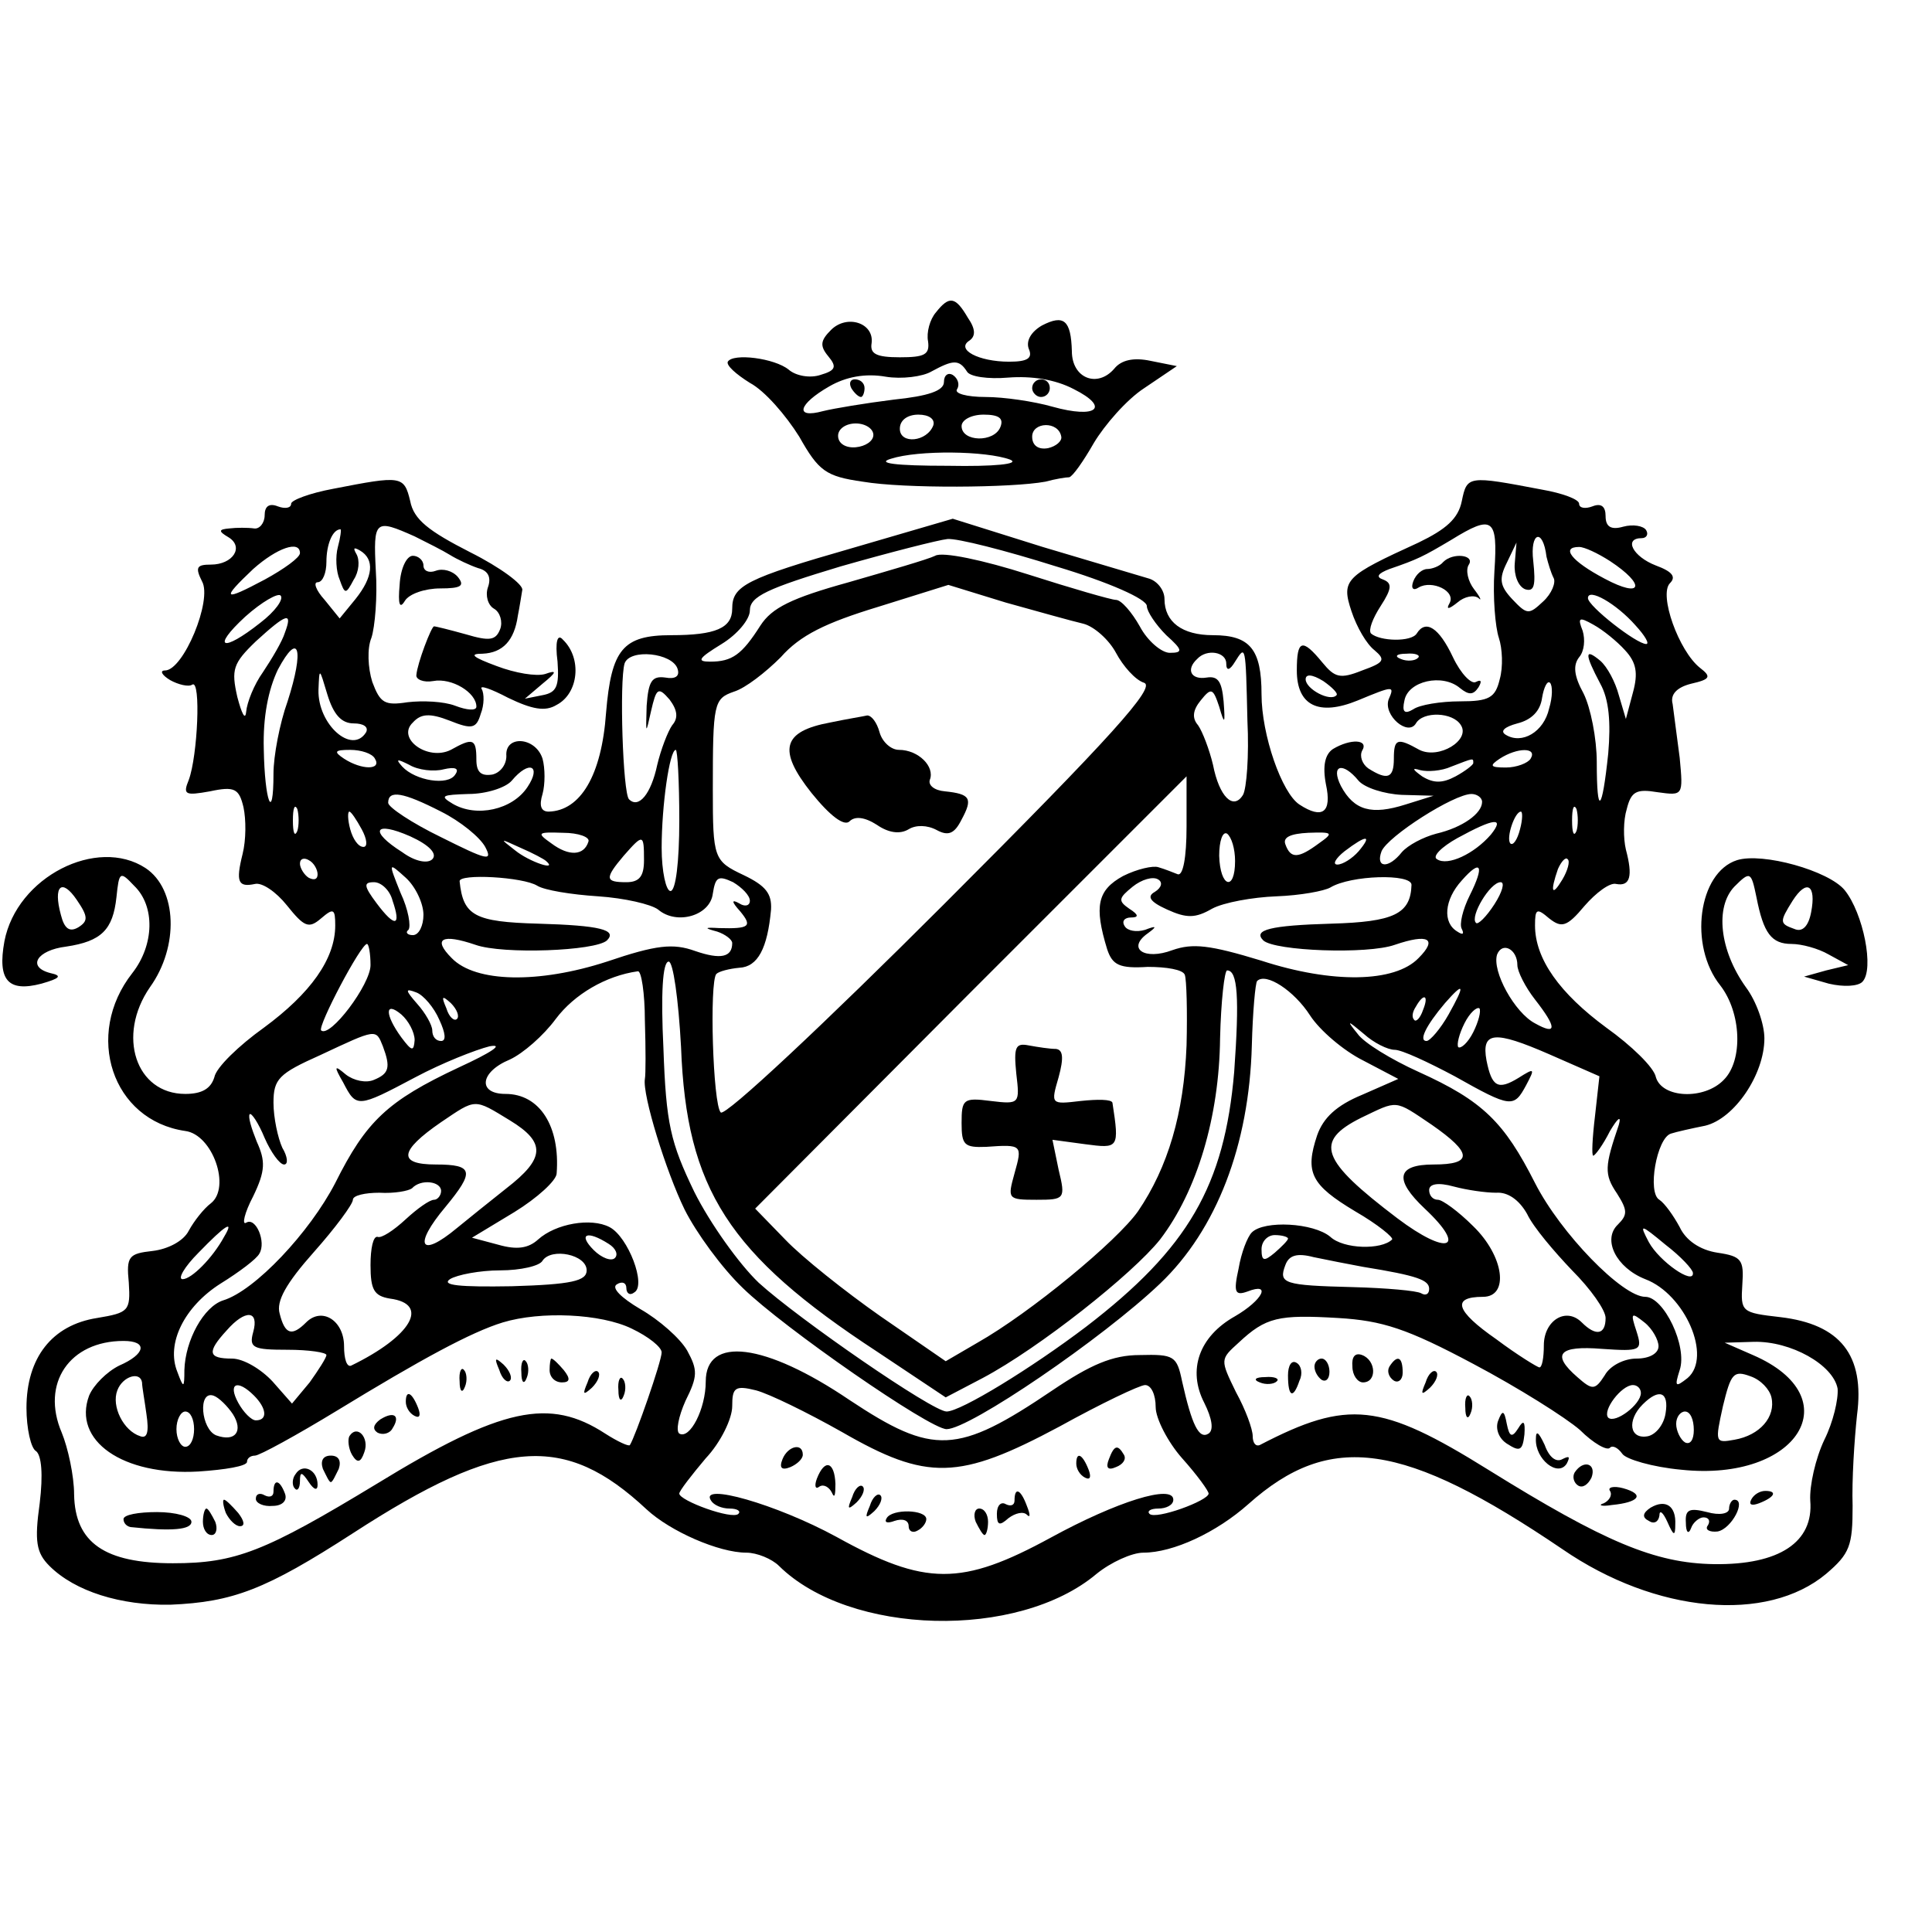 <?xml version="1.0" standalone="no"?>
<!DOCTYPE svg PUBLIC "-//W3C//DTD SVG 20010904//EN"
 "http://www.w3.org/TR/2001/REC-SVG-20010904/DTD/svg10.dtd">
<svg version="1.0" xmlns="http://www.w3.org/2000/svg"
 width="219pt" height="219pt" viewBox="0 0 219 219"
 preserveAspectRatio="xMidYMid meet">
<g transform="translate(0,219) scale(0.1,-0.1)"
fill="#000000" stroke="none">
<path d="M1061 1836 c-7 -8 -11 -23 -9 -33 2 -15 -4 -18 -32 -18 -27 0 -34 4
-32 16 3 23 -28 33 -46 15 -12 -12 -13 -18 -3 -30 10 -12 8 -16 -9 -21 -12 -4
-28 -1 -36 6 -16 13 -63 19 -69 9 -2 -4 9 -14 25 -24 17 -9 41 -37 56 -61 22
-39 30 -45 72 -51 47 -8 169 -7 207 0 11 3 23 5 27 5 4 1 16 18 28 39 12 20
37 49 57 62 l37 25 -30 6 c-19 4 -33 1 -41 -9 -19 -22 -48 -11 -48 20 -1 35
-9 42 -34 29 -12 -7 -18 -17 -15 -26 5 -11 -1 -15 -22 -15 -35 0 -61 14 -45
24 7 5 7 13 -2 26 -14 24 -21 25 -36 6z m35 -67 c3 -6 24 -9 47 -7 26 2 53 -2
74 -13 42 -21 26 -34 -24 -20 -21 6 -55 11 -76 11 -21 0 -36 4 -32 9 3 5 1 12
-5 16 -5 3 -10 0 -10 -8 0 -10 -18 -16 -57 -20 -32 -4 -68 -10 -80 -13 -33 -9
-28 8 7 28 19 11 41 15 64 11 18 -3 42 0 52 6 24 13 31 14 40 0z m-38 -61 c-7
-19 -38 -22 -38 -4 0 10 9 16 21 16 12 0 19 -5 17 -12z m76 -2 c-7 -18 -44
-17 -44 1 0 7 11 13 25 13 17 0 23 -4 19 -14z m-144 -9 c0 -7 -9 -13 -20 -14
-11 -1 -20 4 -20 13 0 8 9 14 20 14 11 0 20 -6 20 -13z m213 -2 c1 -5 -6 -11
-15 -13 -11 -2 -18 3 -18 13 0 17 30 18 33 0z m-58 -26 c12 -5 -18 -8 -70 -7
-61 0 -82 3 -65 8 31 10 108 9 135 -1z"/>
<path d="M965 1750 c3 -5 8 -10 11 -10 2 0 4 5 4 10 0 6 -5 10 -11 10 -5 0 -7
-4 -4 -10z"/>
<path d="M1170 1750 c0 -5 5 -10 10 -10 6 0 10 5 10 10 0 6 -4 10 -10 10 -5 0
-10 -4 -10 -10z"/>
<path d="M378 1636 c-27 -5 -48 -13 -48 -17 0 -5 -7 -6 -15 -3 -10 4 -15 0
-15 -10 0 -9 -6 -16 -12 -15 -7 1 -20 1 -28 0 -12 -1 -13 -3 -1 -10 18 -11 5
-31 -20 -31 -16 0 -18 -3 -10 -19 12 -21 -21 -101 -42 -101 -6 0 -4 -5 6 -11
9 -5 21 -8 25 -5 10 6 6 -81 -4 -108 -7 -17 -4 -18 24 -13 28 6 33 3 38 -18 3
-14 3 -37 -1 -53 -8 -32 -5 -38 14 -34 8 2 24 -9 36 -24 20 -25 25 -27 39 -15
14 12 16 11 16 -8 0 -38 -28 -77 -81 -116 -28 -20 -54 -45 -56 -56 -4 -13 -14
-19 -33 -19 -56 0 -78 66 -40 121 33 46 31 111 -5 135 -55 36 -146 -10 -160
-83 -8 -44 4 -58 42 -48 21 6 24 9 10 12 -27 7 -15 26 18 30 40 6 53 19 57 56
3 29 4 30 20 13 24 -23 23 -67 -2 -99 -55 -70 -23 -167 60 -179 31 -4 52 -64
29 -82 -8 -6 -19 -20 -25 -31 -6 -12 -24 -21 -41 -23 -27 -3 -30 -6 -27 -36 2
-32 0 -34 -36 -40 -51 -8 -80 -45 -80 -102 0 -23 5 -46 11 -49 6 -5 8 -26 4
-59 -6 -43 -4 -56 11 -71 29 -29 81 -45 137 -44 71 3 108 17 207 81 168 109
240 114 333 27 27 -25 82 -49 113 -49 12 0 29 -7 37 -15 80 -79 271 -84 360
-9 16 13 40 24 53 24 34 0 83 23 119 55 93 83 176 71 356 -51 106 -73 232 -84
299 -28 27 23 30 32 30 77 -1 29 2 75 5 103 9 68 -19 103 -87 111 -44 5 -45 6
-43 37 2 28 -1 32 -28 36 -20 3 -36 14 -43 29 -7 13 -17 27 -23 31 -14 8 -3
70 13 75 6 2 24 6 39 9 33 8 67 58 67 99 0 16 -9 42 -21 58 -30 42 -35 91 -13
114 18 18 19 17 25 -12 8 -41 17 -53 40 -53 11 0 30 -5 42 -12 l22 -12 -25 -6
-25 -7 28 -8 c17 -4 33 -3 38 2 14 14 1 78 -20 104 -18 22 -93 43 -122 34 -44
-14 -55 -97 -19 -142 24 -31 26 -85 4 -107 -22 -23 -70 -21 -77 3 -2 11 -28
36 -56 56 -53 39 -81 78 -81 116 0 19 2 20 16 8 14 -11 20 -10 40 14 13 15 29
27 36 25 16 -3 19 9 11 39 -3 13 -3 33 1 46 5 20 11 23 35 19 29 -4 29 -4 25
39 -3 24 -7 52 -8 61 -3 11 5 19 21 23 22 5 23 8 10 18 -24 19 -47 83 -34 96
7 7 3 13 -16 20 -26 10 -37 31 -16 31 5 0 8 4 5 9 -3 5 -15 7 -26 4 -14 -4
-20 0 -20 12 0 11 -5 15 -15 11 -8 -3 -15 -2 -15 3 0 5 -19 12 -42 16 -84 16
-85 16 -91 -13 -4 -20 -18 -32 -49 -47 -83 -38 -88 -42 -76 -78 6 -18 17 -37
26 -44 13 -11 11 -14 -14 -23 -25 -10 -31 -8 -45 9 -23 28 -29 26 -29 -9 0
-40 25 -52 69 -34 41 17 42 17 35 1 -6 -18 22 -42 31 -27 8 14 42 13 51 -2 11
-17 -25 -39 -47 -28 -25 14 -29 13 -29 -10 0 -22 -7 -25 -29 -11 -7 5 -10 14
-7 20 8 13 -13 14 -33 2 -9 -6 -12 -19 -8 -40 7 -32 -4 -40 -30 -23 -20 13
-43 79 -43 125 0 51 -13 67 -55 67 -35 0 -55 15 -55 41 0 10 -8 20 -17 23 -10
3 -64 19 -121 36 l-102 32 -113 -33 c-122 -35 -137 -43 -137 -69 0 -22 -19
-30 -69 -30 -55 0 -68 -16 -74 -88 -5 -71 -29 -111 -65 -112 -9 0 -11 7 -7 20
3 11 3 29 0 40 -8 25 -43 27 -41 3 0 -10 -7 -19 -16 -21 -13 -2 -18 3 -18 17
0 24 -4 25 -29 11 -26 -13 -62 13 -43 31 9 10 19 11 42 2 25 -10 30 -9 35 8 4
10 4 23 1 28 -3 5 11 0 30 -10 27 -13 42 -16 55 -8 25 13 29 53 7 74 -6 7 -9
-2 -6 -25 2 -28 -1 -35 -17 -38 l-20 -4 20 17 c16 13 17 16 3 11 -10 -3 -34 1
-55 9 -27 10 -32 14 -16 14 23 1 36 15 40 43 2 10 4 23 5 29 2 6 -25 26 -59
43 -47 24 -64 37 -68 58 -7 29 -10 29 -87 14z m92 -54 c14 -7 32 -16 40 -21 8
-5 23 -12 32 -15 12 -3 15 -11 11 -22 -3 -9 0 -20 7 -24 7 -4 10 -15 7 -23 -5
-13 -12 -14 -39 -6 -18 5 -34 9 -36 9 -3 0 -19 -42 -20 -55 -1 -5 8 -9 19 -7
21 4 49 -13 49 -29 0 -5 -11 -4 -24 1 -13 5 -37 6 -54 4 -26 -4 -31 -1 -40 23
-5 16 -6 38 -1 50 4 12 7 47 5 76 -3 58 -1 59 44 39z m1224 -39 c-2 -30 1 -64
5 -76 4 -12 5 -33 1 -47 -5 -21 -12 -25 -45 -25 -22 0 -46 -4 -53 -9 -10 -6
-13 -3 -10 10 4 22 43 31 63 14 10 -8 15 -8 21 1 4 7 3 9 -3 6 -5 -3 -17 9
-26 28 -16 34 -31 43 -41 27 -6 -10 -42 -9 -52 0 -3 4 2 17 11 31 13 20 13 26
3 30 -9 3 -6 7 7 12 32 11 38 14 70 33 47 29 53 25 49 -35z m-1311 27 c-3 -11
-2 -28 2 -37 6 -17 7 -17 16 0 6 9 7 22 3 29 -4 7 -3 8 4 4 17 -10 15 -30 -5
-55 l-18 -22 -17 21 c-10 11 -13 20 -8 20 6 0 10 11 10 23 0 20 7 37 16 37 1
0 0 -9 -3 -20z m1370 -11 c2 -8 5 -18 8 -24 3 -5 -2 -18 -12 -27 -16 -15 -18
-15 -35 3 -14 15 -15 23 -6 41 l11 23 -2 -24 c-1 -13 4 -26 12 -29 10 -3 12 4
9 32 -4 33 11 38 15 5z m-556 -11 c60 -18 103 -37 103 -45 0 -6 10 -21 22 -33
19 -17 19 -20 4 -20 -9 0 -25 13 -34 30 -9 16 -21 30 -27 30 -5 0 -50 13 -100
29 -50 16 -97 26 -105 21 -8 -4 -53 -17 -98 -30 -65 -18 -87 -29 -100 -49 -21
-33 -32 -41 -57 -41 -16 0 -13 4 13 20 18 11 32 28 32 38 0 16 20 25 103 50
56 16 111 30 121 31 11 1 66 -13 123 -31z m-857 15 c0 -5 -18 -18 -40 -30 -47
-25 -50 -23 -13 12 27 24 53 33 53 18z m1485 -9 c41 -27 37 -43 -6 -20 -38 20
-50 36 -29 36 6 0 21 -7 35 -16z m-597 -71 c12 -3 29 -18 37 -33 8 -15 22 -31
32 -34 13 -5 -35 -59 -227 -251 -135 -135 -248 -241 -253 -236 -9 9 -13 148
-5 157 3 3 15 6 26 7 21 1 32 22 36 66 1 18 -6 27 -31 39 -34 16 -35 19 -35
97 0 98 1 103 24 111 13 4 36 22 53 39 22 25 51 39 110 57 l80 25 65 -20 c36
-10 75 -21 88 -24z m-933 1 c-43 -34 -56 -29 -17 7 19 17 37 27 40 24 4 -4 -6
-18 -23 -31z m1559 -3 c11 -12 16 -21 12 -21 -11 0 -66 43 -66 52 0 12 32 -6
54 -31z m-1531 -8 c-3 -10 -15 -30 -25 -45 -10 -14 -18 -34 -19 -45 -1 -10 -5
-2 -10 17 -7 31 -5 38 21 63 35 32 42 34 33 10z m1519 -20 c13 -14 15 -26 9
-48 l-8 -30 -8 27 c-4 15 -13 32 -21 39 -18 15 -18 8 0 -26 10 -18 12 -44 9
-79 -7 -67 -13 -72 -13 -10 0 27 -7 62 -15 78 -11 20 -12 32 -5 41 6 7 7 20 4
30 -6 15 -4 16 12 7 11 -6 27 -19 36 -29z m-1516 -58 c-9 -25 -16 -62 -16 -82
0 -57 -10 -32 -11 28 -1 36 5 67 16 90 24 45 30 23 11 -36z m442 37 c3 -9 -3
-12 -14 -10 -15 2 -19 -4 -21 -32 -1 -33 -1 -33 5 -6 6 26 8 28 21 13 9 -12
10 -21 3 -29 -5 -7 -13 -28 -17 -45 -7 -33 -21 -50 -32 -39 -7 7 -11 134 -5
154 6 17 54 12 60 -6z m622 6 c0 -9 4 -8 10 2 12 19 12 20 14 -67 2 -40 -1
-77 -5 -84 -11 -18 -27 -2 -34 34 -4 17 -12 38 -17 45 -7 8 -6 17 3 28 12 15
14 14 21 -7 6 -21 7 -20 5 6 -2 22 -6 29 -19 27 -18 -3 -24 9 -11 21 11 12 33
8 33 -5z m217 6 c-3 -3 -12 -4 -19 -1 -8 3 -5 6 6 6 11 1 17 -2 13 -5z m-1206
-74 c11 0 17 -4 14 -10 -16 -26 -55 9 -54 48 1 26 1 25 10 -5 7 -23 16 -33 30
-33z m1114 32 c-7 -8 -35 7 -35 18 0 6 7 6 20 -2 10 -7 17 -14 15 -16z m241
-15 c-6 -27 -31 -41 -49 -30 -7 4 -2 9 13 13 16 4 26 14 28 29 2 12 6 20 9 17
3 -3 3 -16 -1 -29z m-1331 -57 c8 -13 -15 -13 -35 0 -12 8 -11 10 7 10 12 0
25 -4 28 -10z m345 -70 c0 -47 -4 -80 -10 -80 -5 0 -10 22 -10 49 0 48 9 111
16 111 2 0 4 -36 4 -80z m965 70 c-3 -5 -16 -10 -28 -10 -18 0 -19 2 -7 10 20
13 43 13 35 0z m-1232 -12 c13 3 18 1 13 -6 -8 -13 -45 -7 -60 9 -8 9 -6 9 8
2 10 -6 28 -8 39 -5z m1167 7 c0 -2 -9 -9 -20 -15 -15 -8 -25 -8 -38 0 -11 8
-12 10 -2 7 8 -2 24 -1 35 4 26 10 25 10 25 4z m-1072 -27 c-17 -26 -58 -35
-85 -19 -15 9 -12 10 18 11 20 0 42 7 49 15 20 24 34 17 18 -7z m942 7 c7 -8
29 -15 49 -16 l36 -1 -32 -10 c-38 -12 -58 -7 -73 21 -12 24 2 28 20 6z m-195
-52 c0 -35 -4 -56 -10 -54 -5 2 -15 6 -22 8 -6 2 -24 -2 -40 -10 -29 -16 -33
-34 -18 -83 6 -18 14 -22 46 -20 21 0 40 -3 42 -9 2 -5 3 -41 2 -80 -3 -77
-21 -138 -55 -188 -24 -34 -122 -115 -182 -149 l-36 -21 -74 51 c-40 28 -89
67 -108 87 l-34 35 244 245 c135 135 245 245 245 245 0 0 0 -26 0 -57z m-845
17 c22 -11 44 -29 50 -40 9 -17 2 -15 -50 11 -33 16 -60 34 -60 39 0 15 17 12
60 -10z m1180 11 c0 -13 -22 -29 -52 -36 -15 -4 -32 -13 -39 -21 -15 -19 -30
-18 -23 1 7 17 82 65 102 65 6 0 12 -4 12 -9z m-1343 -33 c-3 -7 -5 -2 -5 12
0 14 2 19 5 13 2 -7 2 -19 0 -25z m1450 0 c-3 -7 -5 -2 -5 12 0 14 2 19 5 13
2 -7 2 -19 0 -25z m-1377 2 c6 -11 7 -20 2 -20 -6 0 -12 9 -15 20 -3 11 -3 20
-1 20 2 0 8 -9 14 -20z m1313 0 c-3 -12 -8 -19 -11 -16 -5 6 5 36 12 36 2 0 2
-9 -1 -20z m-1233 -34 c-5 -5 -19 -3 -34 8 -38 24 -32 36 9 18 22 -10 31 -20
25 -26z m1200 28 c-19 -22 -49 -36 -61 -28 -6 3 5 14 23 24 42 23 54 24 38 4z
m-1023 -8 c-5 -16 -22 -17 -42 -2 -17 12 -16 13 13 12 18 0 31 -5 29 -10z
m733 -22 c0 -35 -17 -30 -18 6 0 17 4 28 9 25 5 -4 9 -17 9 -31z m95 20 c-23
-17 -32 -18 -38 -1 -3 8 6 12 26 13 28 1 29 0 12 -12z m-876 -20 c14 -12 -19
-1 -35 12 -18 14 -18 14 6 3 14 -6 27 -13 29 -15z m111 1 c0 -18 -5 -25 -20
-25 -24 0 -25 4 -3 30 22 25 23 25 23 -5z m810 10 c-7 -8 -18 -15 -24 -15 -6
0 -2 7 8 15 25 19 32 19 16 0z m-1180 -26 c0 -6 -4 -7 -10 -4 -5 3 -10 11 -10
16 0 6 5 7 10 4 6 -3 10 -11 10 -16z m1411 -6 c-12 -20 -14 -14 -5 12 4 9 9
14 11 11 3 -2 0 -13 -6 -23z m-1291 -40 c0 -12 -5 -23 -12 -23 -6 0 -9 3 -5 6
3 4 0 23 -9 42 -14 35 -14 35 6 17 11 -10 20 -29 20 -42z m1186 22 c-8 -16
-12 -33 -9 -38 3 -6 1 -7 -5 -3 -17 10 -15 36 5 58 22 25 26 17 9 -17z m-1057
11 c8 -5 38 -10 69 -12 30 -2 60 -9 68 -15 21 -18 59 -7 62 18 3 19 6 21 23
13 10 -6 19 -15 19 -21 0 -6 -6 -7 -12 -3 -9 5 -9 2 1 -9 14 -17 11 -20 -24
-19 -17 1 -17 0 -2 -4 9 -3 17 -9 17 -13 0 -16 -13 -19 -42 -9 -25 9 -44 7
-100 -12 -77 -25 -149 -24 -176 4 -22 22 -11 28 27 15 31 -11 136 -7 149 5 12
12 -8 17 -78 19 -72 2 -85 9 -89 48 -1 9 72 5 88 -5z m700 -7 c-9 -5 -6 -11
14 -20 22 -10 32 -10 51 1 13 7 46 13 73 14 27 1 54 6 61 10 23 14 92 16 92 3
-1 -33 -20 -42 -91 -44 -69 -2 -89 -7 -77 -19 13 -12 118 -16 149 -5 38 13 49
7 27 -15 -27 -28 -98 -29 -178 -3 -59 18 -78 20 -101 12 -32 -12 -52 2 -28 19
11 8 10 9 -3 4 -10 -3 -20 -1 -23 4 -4 6 0 10 7 10 9 0 9 3 -2 10 -13 9 -12
12 4 25 10 8 23 12 29 8 5 -3 4 -9 -4 -14z m-1220 -40 c-10 -6 -16 -2 -20 14
-9 33 1 42 18 17 13 -19 13 -24 2 -31z m356 30 c10 -29 3 -31 -18 -3 -15 20
-15 24 -3 24 8 0 18 -9 21 -21z m1249 -4 c-9 -14 -19 -24 -21 -21 -7 7 16 46
28 46 5 0 2 -11 -7 -25z m359 -9 c-3 -16 -10 -23 -19 -19 -17 6 -17 8 -2 32
16 25 27 18 21 -13z m-1633 -60 c0 -22 -46 -83 -56 -74 -4 5 45 98 52 98 2 0
4 -11 4 -24z m1300 0 c0 -7 9 -25 20 -39 25 -32 25 -41 0 -27 -23 12 -49 59
-43 78 6 15 23 6 23 -12z m-948 -93 c6 -161 54 -235 222 -345 l78 -52 42 22
c64 34 170 118 201 157 42 55 67 139 68 228 1 42 5 77 8 77 12 0 14 -31 8
-115 -11 -129 -52 -200 -168 -289 -62 -47 -142 -96 -158 -96 -16 0 -168 105
-213 146 -22 21 -55 67 -73 103 -27 56 -32 77 -35 163 -3 61 -1 98 6 98 5 0
11 -42 14 -97z m-41 30 c1 -32 1 -61 0 -66 -3 -18 24 -105 45 -148 13 -26 42
-66 66 -89 46 -45 212 -160 231 -160 26 0 177 103 242 165 64 61 101 157 104
270 1 38 4 71 6 73 10 10 42 -11 60 -39 11 -17 38 -40 60 -51 l40 -21 -41 -18
c-29 -12 -44 -26 -51 -46 -14 -42 -7 -56 43 -86 26 -15 44 -30 42 -32 -12 -12
-55 -11 -70 3 -19 16 -75 19 -89 5 -5 -5 -12 -23 -15 -41 -6 -27 -4 -31 10
-26 28 11 17 -10 -14 -28 -41 -23 -54 -61 -35 -98 9 -18 11 -31 5 -35 -11 -7
-19 10 -30 59 -6 29 -9 31 -48 30 -31 0 -56 -11 -99 -40 -108 -73 -135 -74
-230 -11 -96 65 -163 73 -163 21 0 -31 -18 -66 -30 -59 -4 3 -1 19 7 37 14 28
14 35 2 57 -8 14 -32 35 -53 47 -22 13 -33 24 -27 28 6 4 11 2 11 -4 0 -6 4
-9 9 -5 14 8 -7 63 -28 74 -21 11 -61 4 -81 -14 -11 -10 -24 -12 -45 -6 l-30
8 48 29 c26 16 48 36 48 44 4 53 -19 90 -58 90 -32 0 -29 25 5 39 15 7 38 27
52 46 21 28 57 49 93 54 4 1 8 -25 8 -56z m-233 1 c7 -15 8 -24 2 -24 -6 0
-10 5 -10 12 0 6 -8 20 -17 30 -14 16 -14 18 -1 13 8 -3 20 -17 26 -31z m1144
6 c-9 -16 -21 -30 -25 -30 -9 0 -1 17 21 43 22 25 23 21 4 -13z m-1124 -5 c-3
-3 -9 2 -12 12 -6 14 -5 15 5 6 7 -7 10 -15 7 -18z m1095 10 c-3 -9 -8 -14
-10 -11 -3 3 -2 9 2 15 9 16 15 13 8 -4z m-1143 -34 c-1 -13 -3 -13 -15 3 -19
26 -19 42 0 26 8 -7 15 -20 15 -29z m1200 9 c-6 -12 -14 -19 -17 -17 -2 3 1
15 7 27 6 12 14 19 17 17 2 -3 -1 -15 -7 -27z m-89 -20 c8 0 38 -14 68 -30 64
-36 67 -36 81 -10 10 19 10 20 -9 8 -23 -14 -30 -10 -36 20 -6 33 9 34 71 7
l57 -25 -5 -45 c-3 -25 -4 -45 -2 -45 2 0 11 12 19 28 9 15 13 18 10 7 -16
-47 -17 -56 -2 -78 12 -19 12 -24 1 -35 -18 -17 -2 -49 31 -62 45 -17 76 -88
48 -112 -14 -11 -15 -10 -9 9 9 27 -18 83 -39 83 -26 0 -96 72 -125 129 -35
69 -59 93 -132 126 -31 14 -62 33 -69 43 -13 16 -12 16 7 0 11 -10 27 -18 35
-18z m-1147 4 c9 -24 7 -31 -10 -38 -9 -4 -23 -1 -32 6 -13 11 -14 10 -3 -9
15 -29 16 -29 82 6 30 16 68 31 84 35 17 3 2 -7 -35 -24 -81 -38 -105 -61
-140 -131 -29 -56 -91 -122 -127 -133 -22 -7 -43 -45 -44 -79 0 -21 -1 -21 -8
-2 -13 32 8 74 49 100 21 13 41 28 44 34 8 13 -4 42 -15 35 -5 -3 -2 11 8 30
14 29 14 40 4 62 -6 15 -10 28 -8 31 2 2 10 -10 17 -27 7 -16 17 -30 22 -30 5
0 4 9 -2 19 -5 11 -10 34 -10 51 0 27 6 33 53 54 64 30 63 30 71 10z m144 -84
c41 -25 40 -43 -4 -77 -19 -15 -45 -36 -56 -45 -42 -35 -50 -20 -13 24 33 40
32 48 -11 48 -43 0 -42 15 6 48 40 27 37 27 78 2z m1045 -5 c46 -32 47 -45 2
-45 -42 0 -45 -17 -10 -50 49 -46 26 -54 -31 -11 -87 66 -95 87 -41 114 42 20
37 21 80 -8z m-1123 -75 c0 -5 -4 -10 -8 -10 -5 0 -19 -10 -32 -22 -14 -13
-28 -22 -32 -20 -5 1 -8 -13 -8 -32 0 -28 4 -35 22 -38 46 -6 24 -43 -44 -76
-5 -2 -8 8 -8 22 0 29 -25 45 -43 27 -16 -16 -24 -14 -30 10 -4 14 7 34 39 70
24 27 44 54 44 59 0 5 14 8 30 8 17 -1 33 2 37 5 10 11 33 8 33 -3z m1196 -2
c13 1 26 -8 35 -24 7 -15 31 -43 51 -64 21 -21 38 -45 38 -54 0 -19 -11 -21
-27 -5 -18 18 -43 2 -43 -26 0 -14 -2 -25 -5 -25 -2 0 -25 14 -49 32 -46 32
-51 48 -15 48 30 0 24 46 -11 80 -17 17 -35 30 -40 30 -6 0 -10 5 -10 11 0 7
10 9 28 4 15 -4 36 -7 48 -7z m-1442 -50 c-13 -24 -37 -48 -47 -48 -6 0 2 14
18 30 31 32 41 38 29 18z m1665 -41 c1 -14 -38 13 -50 35 -11 21 -10 21 19 -3
17 -13 31 -28 31 -32z m-1229 33 c8 -5 11 -12 7 -16 -4 -4 -15 0 -24 9 -18 18
-8 23 17 7z m770 6 c0 -2 -7 -9 -15 -16 -12 -10 -15 -10 -15 4 0 9 7 16 15 16
8 0 15 -2 15 -4z m-795 -36 c0 -12 -17 -16 -85 -18 -59 -1 -80 1 -70 8 8 5 34
10 57 10 23 0 45 5 48 11 10 15 50 7 50 -11z m880 4 c62 -10 75 -15 75 -25 0
-6 -4 -8 -9 -5 -5 3 -40 6 -77 7 -79 2 -85 4 -77 25 4 11 13 14 32 9 14 -3 40
-8 56 -11z m-1258 -74 c-5 -18 0 -20 39 -20 24 0 44 -3 44 -6 0 -3 -9 -17 -19
-31 l-20 -24 -22 25 c-13 14 -33 26 -46 26 -27 0 -29 7 -6 32 21 24 37 23 30
-2z m429 4 c19 -9 34 -21 34 -27 0 -10 -30 -96 -36 -105 -1 -2 -14 4 -28 13
-63 41 -117 30 -259 -57 -127 -77 -160 -90 -231 -90 -77 0 -111 23 -112 78 0
21 -7 53 -14 70 -24 56 9 104 70 104 28 0 25 -15 -5 -28 -14 -7 -29 -22 -34
-34 -19 -51 38 -91 124 -86 30 2 55 6 55 11 0 4 4 7 9 7 5 0 47 23 93 51 95
58 152 89 188 100 43 13 111 10 146 -7z m954 -40 c51 -27 105 -61 121 -75 15
-15 31 -24 34 -20 3 3 9 0 14 -7 4 -6 34 -15 67 -18 132 -14 192 82 81 130
l-32 14 33 1 c42 1 90 -26 95 -53 1 -12 -5 -38 -15 -58 -10 -21 -17 -52 -16
-69 4 -47 -35 -73 -109 -72 -67 1 -124 25 -256 107 -122 76 -159 80 -259 28
-5 -2 -8 3 -8 10 0 8 -8 30 -19 50 -18 37 -18 37 3 56 31 29 45 32 113 28 50
-3 78 -12 153 -52z m210 20 c0 -8 -10 -14 -25 -14 -14 0 -30 -8 -36 -19 -11
-17 -14 -17 -31 -2 -30 26 -21 36 28 32 44 -3 46 -2 39 20 -7 21 -6 22 9 10 9
-7 16 -20 16 -27z m128 -58 c5 -22 -13 -43 -42 -48 -22 -4 -22 -3 -13 38 9 37
12 41 31 34 12 -4 22 -15 24 -24z m-1847 17 c0 -5 3 -21 5 -36 3 -20 1 -28 -7
-25 -19 6 -33 34 -26 52 6 16 26 22 28 9z m127 -15 c14 -14 16 -28 2 -28 -5 0
-14 9 -20 20 -12 22 -1 27 18 8z m666 -41 c97 -56 133 -55 247 6 47 26 91 47
97 47 7 0 12 -11 12 -25 0 -13 14 -40 30 -58 17 -19 30 -37 30 -40 0 -8 -60
-30 -67 -23 -3 3 1 6 10 6 9 0 17 4 17 10 0 18 -64 -2 -139 -43 -101 -55 -142
-55 -243 1 -68 37 -156 62 -142 41 3 -5 12 -9 21 -9 9 0 13 -3 10 -6 -7 -7
-67 15 -67 23 0 3 14 21 30 40 17 18 30 45 30 59 0 21 3 24 27 18 15 -4 58
-25 97 -47z m906 44 c0 -13 -29 -35 -37 -28 -7 8 15 37 28 37 5 0 9 -4 9 -9z
m-1596 -24 c12 -19 3 -32 -19 -24 -17 7 -21 51 -3 45 6 -2 16 -12 22 -21z
m1624 1 c-2 -13 -11 -24 -20 -26 -21 -4 -24 18 -6 36 19 19 30 14 26 -10z
m-1668 -18 c0 -11 -4 -20 -10 -20 -5 0 -10 9 -10 20 0 11 5 20 10 20 6 0 10
-9 10 -20z m1700 -1 c0 -11 -4 -17 -10 -14 -5 3 -10 13 -10 21 0 8 5 14 10 14
6 0 10 -9 10 -21z"/>
<path d="M453 1527 c-2 -22 0 -28 6 -18 5 8 23 14 40 14 24 0 28 3 20 13 -6 7
-17 10 -25 7 -8 -3 -14 0 -14 6 0 6 -6 11 -12 11 -7 0 -14 -14 -15 -33z"/>
<path d="M1636 1553 c-4 -5 -13 -8 -18 -8 -6 0 -13 -6 -16 -14 -3 -8 0 -11 6
-7 15 9 43 -4 35 -18 -4 -7 -1 -7 9 1 8 7 19 9 24 5 4 -4 2 1 -5 10 -7 9 -10
22 -6 28 7 11 -18 14 -29 3z"/>
<path d="M941 1371 c-54 -10 -60 -31 -21 -80 21 -26 37 -38 43 -32 6 6 17 5
31 -4 13 -9 26 -11 36 -5 8 5 21 5 32 -1 13 -7 20 -4 28 12 13 24 10 29 -19
32 -12 1 -19 7 -17 13 6 15 -13 34 -35 34 -9 0 -19 9 -22 20 -3 11 -9 19 -14
19 -4 -1 -23 -4 -42 -8z"/>
<path d="M1152 973 c4 -34 4 -35 -29 -31 -31 4 -33 2 -33 -25 0 -25 3 -28 28
-27 41 3 41 2 32 -30 -8 -29 -8 -30 25 -30 32 0 33 1 25 34 l-7 34 37 -5 c38
-5 39 -5 31 47 -1 4 -17 4 -36 2 -34 -4 -34 -4 -25 27 6 22 5 31 -3 32 -7 0
-20 2 -31 4 -15 3 -17 -2 -14 -32z"/>
<path d="M566 637 c3 -10 9 -15 12 -12 3 3 0 11 -7 18 -10 9 -11 8 -5 -6z"/>
<path d="M591 634 c0 -11 3 -14 6 -6 3 7 2 16 -1 19 -3 4 -6 -2 -5 -13z"/>
<path d="M623 637 c0 -8 6 -14 14 -14 9 0 10 4 2 14 -6 7 -12 13 -14 13 -1 0
-2 -6 -2 -13z"/>
<path d="M521 624 c0 -11 3 -14 6 -6 3 7 2 16 -1 19 -3 4 -6 -2 -5 -13z"/>
<path d="M666 623 c-6 -14 -5 -15 5 -6 7 7 10 15 7 18 -3 3 -9 -2 -12 -12z"/>
<path d="M701 614 c0 -11 3 -14 6 -6 3 7 2 16 -1 19 -3 4 -6 -2 -5 -13z"/>
<path d="M460 601 c0 -6 4 -13 10 -16 6 -3 7 1 4 9 -7 18 -14 21 -14 7z"/>
<path d="M431 581 c-8 -6 -9 -11 -3 -15 6 -3 14 -1 17 5 9 14 2 20 -14 10z"/>
<path d="M396 562 c-2 -4 -1 -14 3 -21 6 -10 10 -9 14 3 6 16 -8 32 -17 18z"/>
<path d="M366 525 c4 -8 7 -15 9 -15 2 0 5 7 9 15 3 9 0 15 -9 15 -9 0 -12 -6
-9 -15z"/>
<path d="M335 519 c-4 -5 -4 -13 -1 -16 3 -4 6 0 6 8 0 11 2 11 10 -1 6 -9 10
-10 10 -3 0 17 -17 25 -25 12z"/>
<path d="M310 499 c0 -5 -4 -7 -10 -4 -5 3 -10 2 -10 -4 0 -5 9 -9 19 -8 11 0
17 6 14 14 -6 16 -13 17 -13 2z"/>
<path d="M256 475 c4 -8 11 -15 16 -15 6 0 5 6 -2 15 -7 8 -14 15 -16 15 -2 0
-1 -7 2 -15z"/>
<path d="M140 468 c0 -4 3 -8 8 -9 47 -5 69 -3 69 6 0 6 -18 11 -39 11 -21 0
-38 -3 -38 -8z"/>
<path d="M230 465 c0 -8 4 -15 10 -15 5 0 7 7 4 15 -4 8 -8 15 -10 15 -2 0 -4
-7 -4 -15z"/>
<path d="M1533 641 c0 -10 6 -18 12 -18 16 0 15 25 -1 31 -8 3 -12 -2 -11 -13z"/>
<path d="M1460 631 c0 -25 6 -27 13 -6 4 8 2 17 -3 20 -6 4 -10 -3 -10 -14z"/>
<path d="M1490 641 c0 -6 4 -12 8 -15 5 -3 9 1 9 9 0 8 -4 15 -9 15 -4 0 -8
-4 -8 -9z"/>
<path d="M1575 641 c-3 -5 -1 -12 5 -16 5 -3 10 1 10 9 0 18 -6 21 -15 7z"/>
<path d="M1616 623 c-6 -14 -5 -15 5 -6 7 7 10 15 7 18 -3 3 -9 -2 -12 -12z"/>
<path d="M1428 623 c7 -3 16 -2 19 1 4 3 -2 6 -13 5 -11 0 -14 -3 -6 -6z"/>
<path d="M1661 594 c0 -11 3 -14 6 -6 3 7 2 16 -1 19 -3 4 -6 -2 -5 -13z"/>
<path d="M1698 579 c-3 -9 1 -20 11 -26 14 -9 17 -7 19 11 1 15 -1 17 -7 7 -7
-11 -10 -10 -13 5 -3 16 -5 16 -10 3z"/>
<path d="M1741 559 c-1 -23 25 -44 35 -28 4 8 3 9 -5 5 -7 -4 -15 2 -20 16 -7
15 -10 17 -10 7z"/>
<path d="M1785 521 c-3 -5 -1 -12 4 -15 5 -3 11 1 15 9 6 16 -9 21 -19 6z"/>
<path d="M1825 500 c3 -5 -1 -11 -7 -14 -7 -2 -3 -4 9 -2 31 3 38 12 13 19
-11 3 -18 1 -15 -3z"/>
<path d="M1985 490 c-3 -6 1 -7 9 -4 18 7 21 14 7 14 -6 0 -13 -4 -16 -10z"/>
<path d="M1871 481 c-9 -6 -10 -11 -2 -15 6 -4 11 -1 12 6 0 7 4 4 9 -7 7 -16
9 -17 9 -3 1 21 -11 29 -28 19z"/>
<path d="M1960 480 c0 -6 -11 -8 -25 -4 -20 5 -25 3 -24 -12 0 -11 3 -14 6 -6
2 6 9 12 14 12 6 0 8 -4 5 -9 -4 -5 2 -8 11 -7 16 3 33 36 19 36 -3 0 -6 -5
-6 -10z"/>
<path d="M887 536 c-4 -10 -1 -13 9 -9 7 3 14 9 14 14 0 14 -17 10 -23 -5z"/>
<path d="M1257 536 c-4 -10 -1 -13 8 -9 8 3 12 9 9 14 -7 12 -11 11 -17 -5z"/>
<path d="M1220 531 c0 -6 4 -13 10 -16 6 -3 7 1 4 9 -7 18 -14 21 -14 7z"/>
<path d="M926 514 c-3 -8 -2 -13 3 -9 5 3 11 -1 14 -7 3 -7 4 -3 4 10 -1 25
-12 29 -21 6z"/>
<path d="M966 493 c-6 -14 -5 -15 5 -6 7 7 10 15 7 18 -3 3 -9 -2 -12 -12z"/>
<path d="M986 483 c-6 -14 -5 -15 5 -6 7 7 10 15 7 18 -3 3 -9 -2 -12 -12z"/>
<path d="M1150 489 c0 -5 -4 -7 -10 -4 -5 3 -10 -1 -10 -11 0 -13 3 -14 13 -5
8 6 17 8 21 4 4 -4 4 0 0 10 -7 19 -14 22 -14 6z"/>
<path d="M1005 469 c-3 -5 1 -6 9 -3 9 3 16 1 16 -6 0 -6 5 -8 10 -5 6 3 10 9
10 13 0 11 -39 12 -45 1z"/>
<path d="M1106 465 c4 -8 8 -15 10 -15 2 0 4 7 4 15 0 8 -4 15 -10 15 -5 0 -7
-7 -4 -15z"/>
</g>
</svg>
